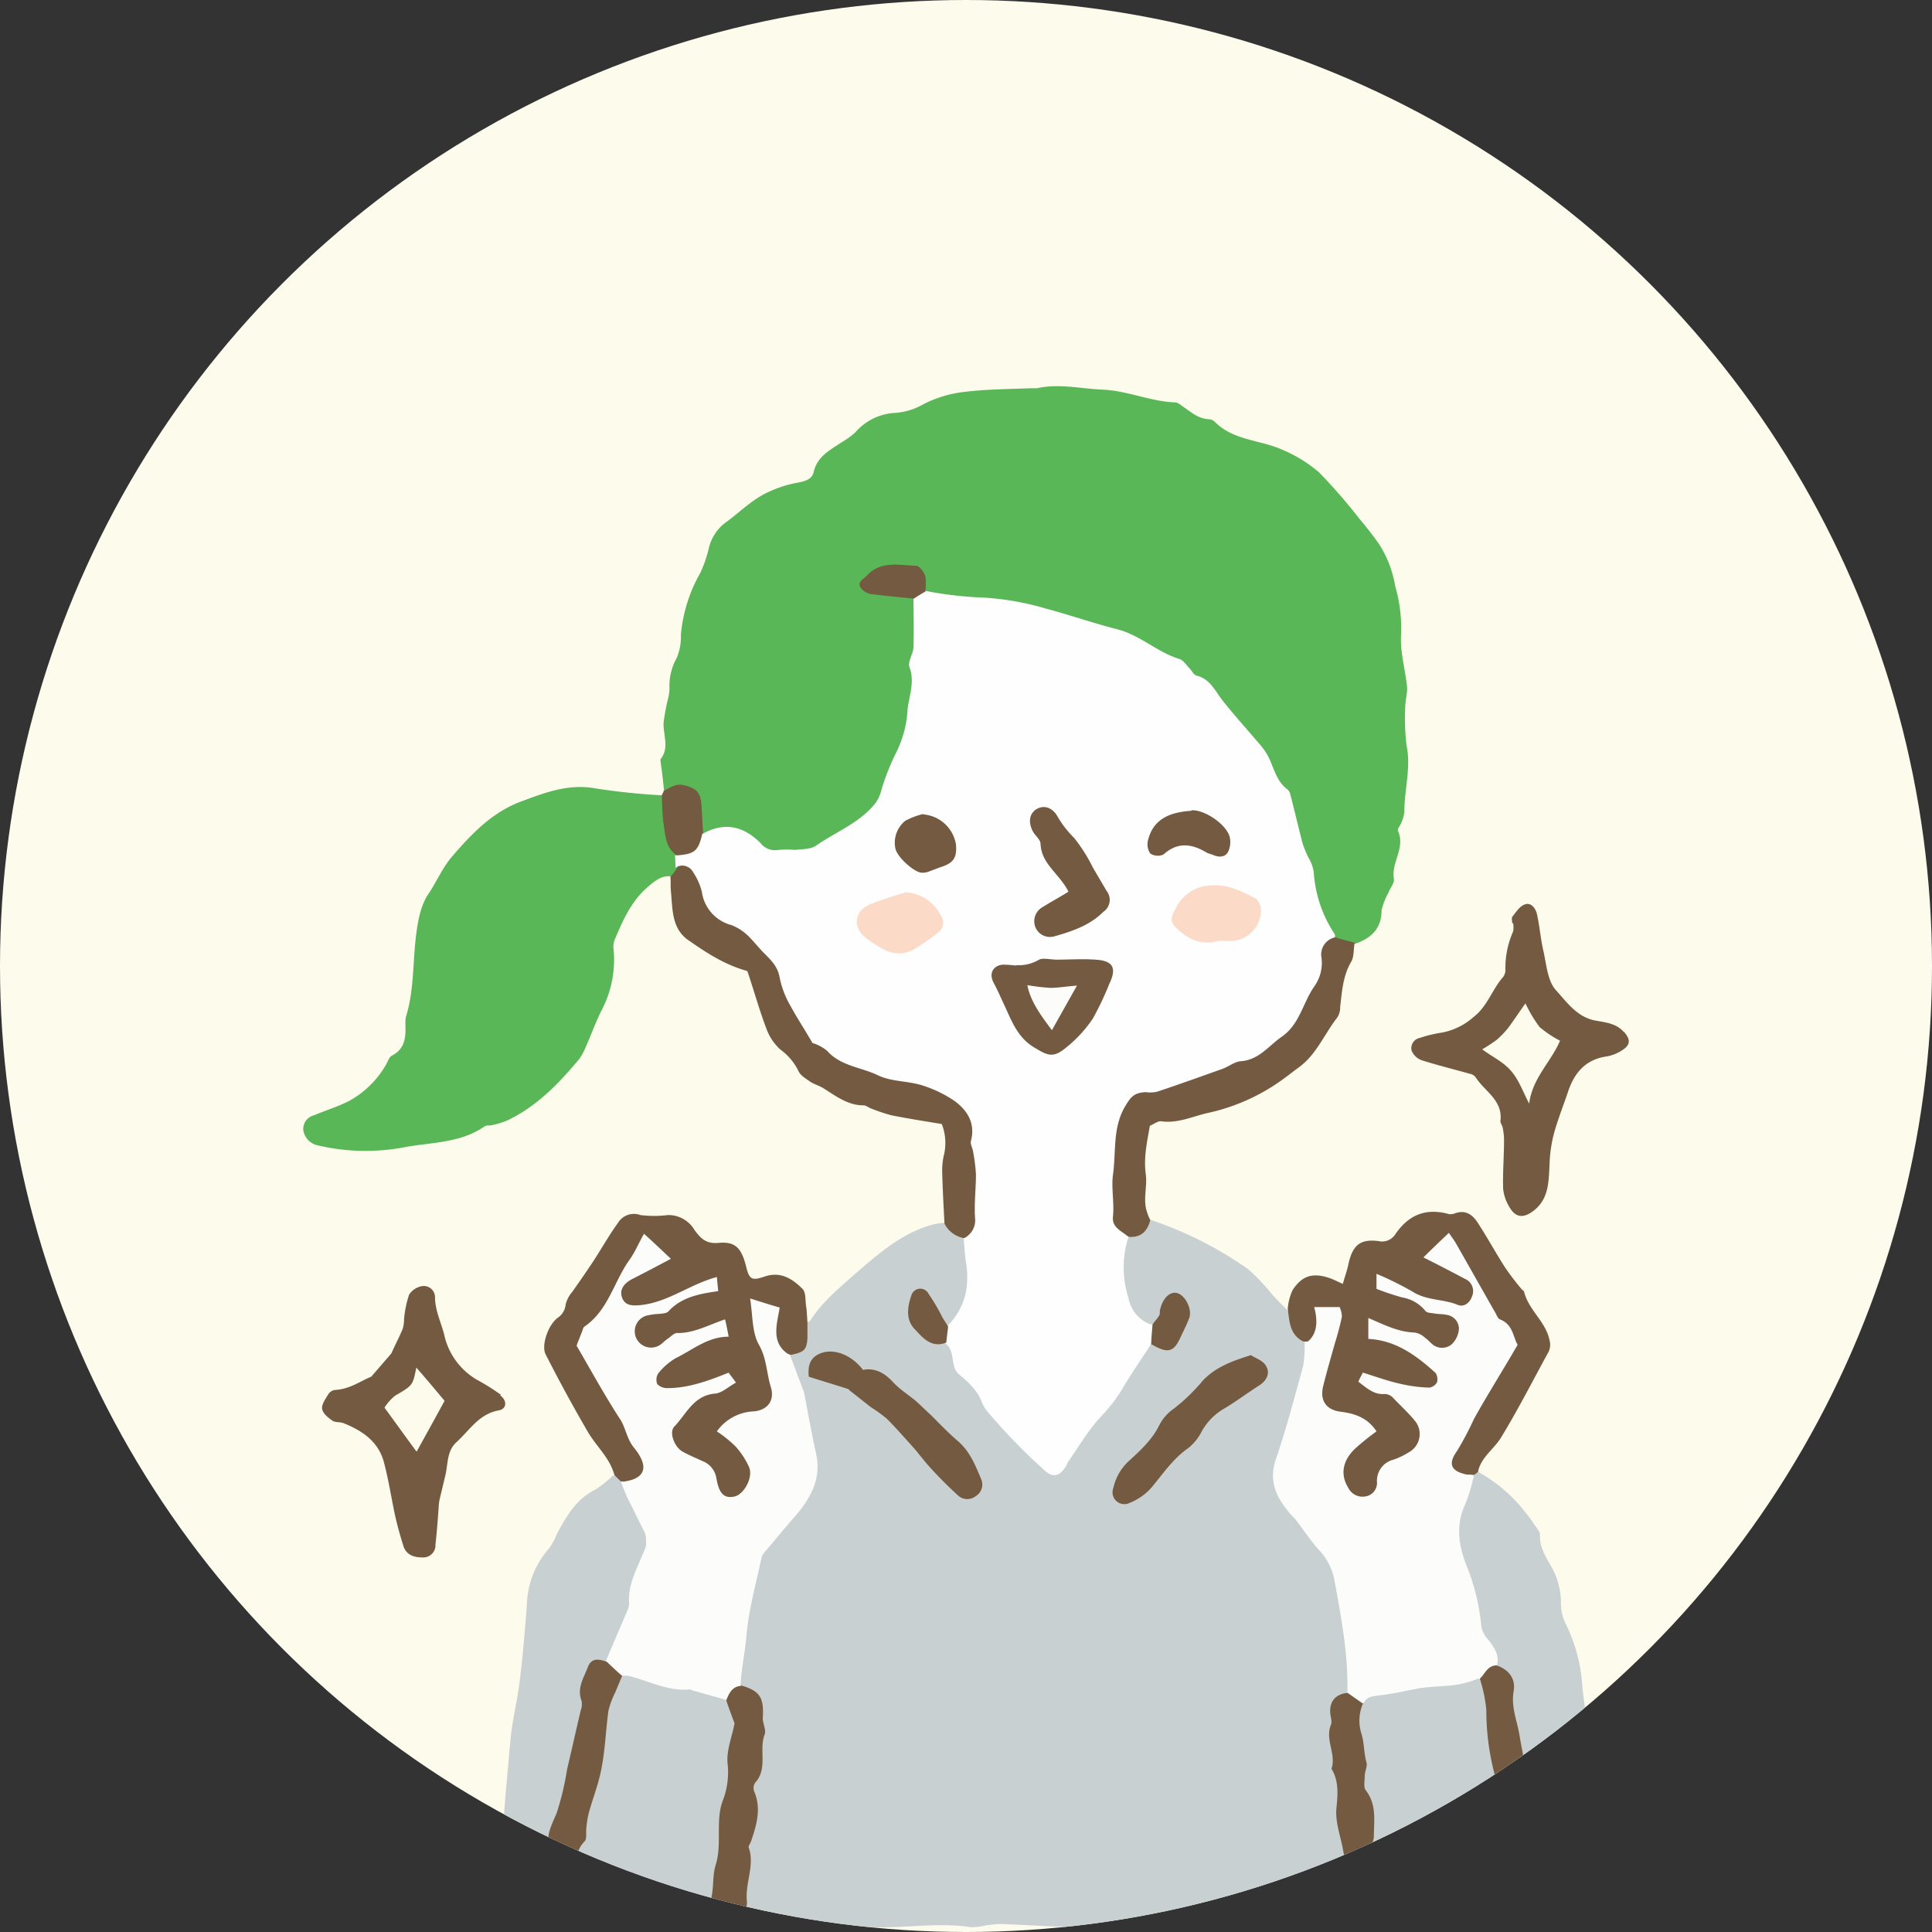 <svg xmlns="http://www.w3.org/2000/svg" xmlns:xlink="http://www.w3.org/1999/xlink" width="320" height="320" viewBox="0 0 320 320"><rect x="0" y="0" width="320" height="320" fill="#333333" stroke="none"/><defs><clipPath id="a"><circle cx="160" cy="160" r="160" transform="translate(255 4110)" fill="#fcfbec"/></clipPath></defs><g transform="translate(-255 -4133)"><circle cx="160" cy="160" r="160" transform="translate(255 4133)" fill="#fcfbec"/><g transform="translate(0 23)" clip-path="url(#a)"><g transform="translate(305.266 4173.921)"><path d="M191.5,289.159a1.126,1.126,0,0,1-.528.226h-7.39c-1.357,0-2.79.151-4.148.151-3.7,0-7.39-.151-11.086-.226-1.282,0-2.639-.226-3.921-.151-1.584.075-3.092.754-4.6-.377a1.678,1.678,0,0,0-1.282.226c-1.357.83-2.866.6-4.374.528a52.126,52.126,0,0,0-6.862.151c-.83,0-1.659.151-2.489.075-3.771-.151-7.541-.377-11.312-.528-.83,0-1.659.151-2.489.226a9.366,9.366,0,0,1-2.489.3c-5.58-.83-11.086.226-16.666,0s-11.236,0-16.817,0c-1.659,0-3.318.83-4.9-.3.754-4.3.377-8.9,1.357-13.046,1.207-5.505.6-11.161,1.961-16.591.528-2.036-.075-4.072,0-6.184.075-1.961-1.734-2.715-3.016-3.771a3.078,3.078,0,0,1-.452-2.413c.679-3.318.528-6.712,1.131-10.03.98-5.882,2.79-11.387,7.315-15.686,4.148-3.921,4.223-8.446,3.167-13.951-.83-4.3-2.79-8.3-3.318-12.669,2.413-1.131,1.81-3.846,3.092-5.58.151,0,.452-.075.528-.226,2.112-3.318,5.279-5.807,8.145-8.371,3.7-3.167,7.541-6.41,12.443-7.617a12.524,12.524,0,0,1,1.659-.226c1.433.754,2.941,1.357,4,2.715.754,3.469,1.056,7.013-.151,10.482a7.627,7.627,0,0,1-2.564,3.921c-1.131.377-1.734-.3-2.187-1.207a9.266,9.266,0,0,0-.83-1.734c-.754-.98-1.207-2.79-2.79-1.961-1.357.679-1.056,2.338-.6,3.544a5.394,5.394,0,0,0,5.354,3.7,2.179,2.179,0,0,1,1.584,1.433c2.262,5.58,6.335,9.954,10.105,14.554,1.357,1.659,3.243,2.79,4.751,4.374,1.357,1.433,2.413.98,3.394-.528,3.921-6.184,9.426-11.387,12.594-18.174a1.867,1.867,0,0,1,1.207-1.056c3.544.6,5.656-1.131,5.958-4.826.075-1.056-.151-2.187-1.282-2.564-1.357-.452-1.81.6-2.112,1.584-.528,1.508-.98,2.866-3.016,2.489a4.588,4.588,0,0,1-3.016-3.092c-1.357-3.7-1.885-7.39-.3-11.161a25.774,25.774,0,0,0,3.921-3.016,62.413,62.413,0,0,1,16.289,8.22,35.614,35.614,0,0,1,4,4.223c.83.9,1.659,1.734,2.489,2.564,1.282,1.734,1.584,4,3.016,5.656.754,3.092-.452,5.958-1.357,8.823-1.056,3.469-2.036,7.013-3.092,10.482a6.647,6.647,0,0,0,.9,6.184c1.961,2.489,3.469,5.354,5.731,7.617a11.42,11.42,0,0,1,3.092,5.279,111.236,111.236,0,0,1,2.262,15.837,5.6,5.6,0,0,1-.452,3.318c-3.62,1.659-2.639,5.128-2.564,7.843.075,2.413,0,5.053,1.357,7.315.83,1.357-.528,2.866-.3,4.374.452,3.469,1.282,6.938,1.584,10.407a76.247,76.247,0,0,1,.3,8.3Z" transform="translate(-17.983 -34.486)" fill="#c8d0d2"/><path d="M74.5,67.049c-.151-1.508-.3-2.941-.528-4.449,0-.3-.151-.679,0-.83,1.433-1.885.377-3.921.452-5.958a32.986,32.986,0,0,1,.679-3.771,8.187,8.187,0,0,0,.3-1.885,9.54,9.54,0,0,1,1.207-5.128,8.842,8.842,0,0,0,.679-3.771,25.118,25.118,0,0,1,3.243-10.331,21.861,21.861,0,0,0,1.357-3.921A7.4,7.4,0,0,1,84.9,22.481c2.036-1.508,3.771-3.243,6.108-4.525A19.854,19.854,0,0,1,96.744,16c1.056-.226,2.262-.452,2.564-1.81.6-2.564,2.79-3.62,4.676-4.9a12.484,12.484,0,0,0,2.262-1.659,9.274,9.274,0,0,1,6.636-3.167A10.868,10.868,0,0,0,117.332,3.1,19.572,19.572,0,0,1,124.27.988c3.62-.452,7.24-.452,10.859-.6h1.131c3.62-.83,7.24.075,10.859.226,4.072.151,7.918,1.961,11.99,2.112.528,0,.98.452,1.433.754,1.282.9,2.489,1.961,4.223,2.036a1.5,1.5,0,0,1,.98.452c3.092,3.092,7.466,2.941,11.161,4.6a23.01,23.01,0,0,1,6.108,3.771,90.4,90.4,0,0,1,6.561,7.541c1.207,1.433,2.338,2.866,3.394,4.374a18.432,18.432,0,0,1,2.639,6.938,24.893,24.893,0,0,1,.98,7.843c-.226,2.866.679,5.882.98,8.823.075,1.056-.3,2.187-.3,3.318a36.462,36.462,0,0,0,.226,6.41c.754,3.7-.377,7.24-.377,10.935a5.9,5.9,0,0,1-.528,1.885c-.151.452-.679.98-.528,1.282,1.282,2.79-1.131,5.2-.679,7.918.151.679-.6,1.508-.9,2.338a11.32,11.32,0,0,0-1.131,2.866c0,3.167-1.81,4.751-4.6,5.656a3.826,3.826,0,0,1-3.243-.679,12.474,12.474,0,0,1-3.016-5.958c-.679-3.921-2.262-7.466-3.167-11.312a34.692,34.692,0,0,0-8.3-15.987c-3.092-3.318-5.279-7.315-9.049-10.181a51.9,51.9,0,0,0-14.705-7.767,95.78,95.78,0,0,0-25.188-5.053,9.291,9.291,0,0,1-4.3-1.056c-.754-1.433-.226-3.771-2.79-3.921-2.715-.151-5.43-.377-7.164,2.639,1.357,1.508,3.092,1.357,4.751,1.508,1.282.075,2.639-.226,3.7.754a12.491,12.491,0,0,1,.377,6.636c-.6,4.148-.377,8.371-1.207,12.518-.528,2.866-.9,5.731-2.79,8.144a1.126,1.126,0,0,0-.226.528c-.9,6.485-5.731,9.653-10.708,12.82-3.7,2.262-9.276,2.413-12.594-.377-2.564-2.187-5.43-1.584-8.22-1.282-1.282-1.056-.679-2.564-.9-3.846-.679-3.469-1.131-3.921-4.826-3.394a3.093,3.093,0,0,1-.83-.075Z" transform="translate(-14.781 0)" fill="#5ab757"/><path d="M60.848,97.813c-1.508-.151-2.564.679-3.7,1.659-2.79,2.338-4.148,5.43-5.505,8.6a3.248,3.248,0,0,0-.3,1.659,17.939,17.939,0,0,1-1.961,10.256c-.98,1.961-1.734,4.072-2.639,6.108a9.838,9.838,0,0,1-1.056,1.961c-3.394,4.072-7.013,7.843-11.915,10.181a12.832,12.832,0,0,1-2.413.754c-.452.151-.98,0-1.357.226-3.846,2.715-8.522,2.639-12.9,3.394A34.58,34.58,0,0,1,2.4,142.381a3.059,3.059,0,0,1-2.413-2.413A2.308,2.308,0,0,1,1.725,137.4c1.961-.83,4-1.433,5.882-2.413a15.718,15.718,0,0,0,5.958-5.807c.377-.528.528-1.357,1.056-1.659,2.262-1.131,2.338-3.167,2.262-5.279a5.708,5.708,0,0,1,.075-1.131c1.357-4.3,1.131-8.823,1.659-13.272.3-2.489.754-5.2,2.112-7.164,1.357-2.036,2.338-4.374,3.921-6.184,3.243-3.771,6.712-7.39,11.538-9.125,3.846-1.433,7.767-2.941,12.217-2.112A107.475,107.475,0,0,0,59.34,84.39c1.056,1.131.98,2.564.98,3.921A9.033,9.033,0,0,0,61.9,93.816a7.956,7.956,0,0,1,.3,2.338,1.758,1.758,0,0,1-1.433,1.659Z" transform="translate(0 -16.586)" fill="#5ab757"/><path d="M76.359,300.727c-1.584-.075-3.167-.226-4.751-.226-1.508,0-2.941.3-4.449.3-6.712-.151-13.423-.3-20.21-.453-1.659,0-3.394,0-5.053-.151-1.885-.151-2.187-.679-2.036-2.715.83-9.426,1.508-18.853,2.413-28.279.3-3.243,1.131-6.41,1.508-9.577.528-4.3.9-8.672,1.207-12.971a14.5,14.5,0,0,1,3.544-8.9,9.476,9.476,0,0,0,1.357-2.413c1.584-3.016,3.243-5.882,6.41-7.466a17.414,17.414,0,0,0,2.941-2.338,2.409,2.409,0,0,1,1.885,1.207c.528.83.83,1.885,1.357,2.715,2.79,4.374,2.866,8.6.83,13.423-1.508,3.62-2.036,7.692-3.771,11.312-.452.9-.679,1.961-1.659,2.489-2.639.83-3.469,2.262-3.62,5.2-.3,7.164-2.413,13.951-4.374,20.738-1.056,3.544-2.112,7.164-2.941,10.784-.3,1.207-.452,2.941,1.207,3.243,1.734.377,2.79-.9,3.167-2.489.754-2.941,1.433-5.958,2.036-8.974,1.508-7.24,4.374-14.177,4.374-21.643,0-2.036,1.885-3.394,2.866-5.053a1.765,1.765,0,0,1,1.357-.226c5.128,1.734,10.708,1.81,15.61,4.148C80.2,264.906,79.3,268,79.3,271.09c0,5.2-2.338,10.03-1.961,15.384a27.252,27.252,0,0,1-.9,6.863c-.528,2.489-.151,4.977-.377,7.466Z" transform="translate(-7.97 -45.073)" fill="#c8d0d2"/><path d="M238.07,224.787a25.281,25.281,0,0,1,7.767,6.636,20.3,20.3,0,0,1,1.508,2.036c.377.6,1.056,1.282.98,1.885-.075,2.112,1.131,3.771,2.036,5.43a12.343,12.343,0,0,1,1.433,5.354,7.866,7.866,0,0,0,.754,3.771,26.75,26.75,0,0,1,2.79,10.482,76.48,76.48,0,0,0,1.734,10.105,5.152,5.152,0,0,1-.9,4.9c1.357,3.016,2.262,5.958,1.81,9.276a11.281,11.281,0,0,0,.528,4.449c.3,1.357.83,2.639.226,4.072-.151.452.377,1.207.679,1.734.679.98,1.131,1.961.377,3.092a2.583,2.583,0,0,1-2.941,1.131c-4.072-.9-8.069-.3-11.99.452a6.13,6.13,0,0,1-1.659.075c-5.279-.452-10.558.226-15.837.3-1.659,0-3.318-.226-5.053-.377a73.568,73.568,0,0,1-2.262-15.233,18.319,18.319,0,0,0-1.056-6.335c-.98-2.866-.3-6.108-.9-9.125-.452-2.112-.83-4.223.528-6.259a2.181,2.181,0,0,1,1.508-1.207c5.958-.9,11.915-1.961,17.948-2.639,2.338,3.318,1.81,7.315,2.564,11.086,1.207,6.033,2.413,12.066,4.223,18.023a16.6,16.6,0,0,1,.528,2.79,14.159,14.159,0,0,0,1.282,4.3,2.445,2.445,0,0,0,2.489,1.508c1.357-.226,1.131-1.508,1.282-2.489a4.147,4.147,0,0,0-.151-1.659c-1.659-3.7-1.885-7.767-3.092-11.613a83.135,83.135,0,0,1-3.921-19.155c-.151-2.036-1.282-3.243-2.413-4.6-3.544-5.354-3.62-11.915-5.958-17.722-1.885-4.9.151-9.351,1.961-13.8a1.465,1.465,0,0,1,1.207-.6Z" transform="translate(-43.517 -44.922)" fill="#c8d0d2"/><path d="M62.6,215.781l-1.131-1.131c-.754-2.866-3.016-4.751-4.449-7.24-2.413-4.148-4.751-8.446-6.938-12.745-.754-1.433.377-4.826,1.961-6.033a3,3,0,0,0,1.357-2.262,5.261,5.261,0,0,1,1.131-2.112c1.056-1.508,2.112-3.016,3.167-4.6,1.508-2.262,2.79-4.6,4.374-6.787a3.078,3.078,0,0,1,3.7-1.282,18.167,18.167,0,0,0,4.525,0,5,5,0,0,1,4.449,2.489c1.056,1.433,1.961,2.338,4.072,2.112,2.715-.226,3.7.9,4.449,3.846.528,2.187.9,2.489,3.092,1.734,2.639-.9,4.6.377,6.259,2.036.6.6.452,1.885.6,2.866.151.9.151,1.81.226,2.639v2.715c-.151,1.885-.528,2.262-2.715,2.715-2.413-.528-3.092-1.659-3.016-5.279,0-1.508-.151-2.639-2.187-2.564,0,2.413-.226,4.826,1.207,6.938,1.357,2.187,1.357,4.676,1.508,7.089a3.376,3.376,0,0,1-3.092,3.7c-1.81.3-3.7.528-4.826,2.262.3,1.357,1.508,1.734,2.262,2.489,2.489,2.564,2.941,5.43,1.131,7.843a3.316,3.316,0,0,1-3.469,1.357,2.423,2.423,0,0,1-2.187-2.262c-.3-2.262-1.885-3.243-3.7-4.223-4.525-2.338-4.751-5.128-1.207-8.823,1.885-1.961,4.3-2.866,6.561-4.072a10.057,10.057,0,0,0-4.223.83,12.56,12.56,0,0,1-4.977.6c-2.564-.226-3.243-1.734-1.734-3.846a13.433,13.433,0,0,1,5.43-3.921,33.729,33.729,0,0,0,4.6-2.489c-2.715.6-5.505.98-7.994,2.262-.528.226-.98.6-1.508.83-2.036.754-3.846.151-4.525-1.508a3.172,3.172,0,0,1,1.885-4.374c3.771-.98,6.787-3.469,10.558-4.525a6.918,6.918,0,0,0-2.715.98c-2.564,1.659-5.58,2.187-8.446,2.941-1.433.377-2.941.226-3.544-1.433-.679-1.584,0-2.941,1.357-3.921,1.734-1.131,3.544-2.036,5.505-3.167a6.01,6.01,0,0,0-2.79-2.262c-2.187,3.469-4.148,7.089-6.259,10.558a13.656,13.656,0,0,1-2.489,3.318c-1.584,1.433-1.885,2.941-.528,4.9,3.394,4.9,5.882,10.407,8.823,15.61.679,1.282,1.207,2.715.151,4-.9,1.056-2.112,1.961-3.7,1.056Z" transform="translate(-9.972 -34.257)" fill="#735a40"/><path d="M235.292,214.026a5.755,5.755,0,0,1-.83.6,2.448,2.448,0,0,1-3.469-.679,3.068,3.068,0,0,1,0-3.469c3.016-5.128,5.053-10.859,8.823-15.61a2.929,2.929,0,0,0-.075-4.072c-3.394-3.846-5.354-8.522-8.069-12.82-.377-.6-.679-1.357-1.508-1.584-1.056,0-1.433,1.131-2.489,1.659a35.082,35.082,0,0,0,5.128,3.167c1.584.83,2.639,2.036,1.81,3.846-.754,1.734-2.338,2.112-4,1.584-2.941-.83-6.033-1.357-8.6-3.243a2.542,2.542,0,0,0-2.639-.6c3.544.83,6.485,3.243,10.03,4a3.76,3.76,0,0,1,3.243,3.092,2.943,2.943,0,0,1-1.357,3.167,3.988,3.988,0,0,1-4.525-.3c-2.639-1.885-6.033-1.584-8.974-3.243.075,1.734,1.357,1.659,2.262,2.036a23.282,23.282,0,0,1,7.692,4.525c.83.754,1.734,1.584,1.282,2.866-.528,1.433-1.81,1.433-3.016,1.508a13.858,13.858,0,0,1-5.505-.9c-.98-.3-1.885-.9-3.016-.679.377.98,1.282,1.056,2.036,1.282,2.866.679,4.6,2.866,6.108,5.128,1.433,2.187.452,4.977-2.262,6.335-2.036,1.056-3.62,2.187-4.374,4.676-.679,2.564-3.921,2.79-5.58.528-1.659-2.112-1.207-4.977.98-7.39,2.941-3.167,2.715-3.846-1.584-4.977-3.846-.98-4.525-2.413-3.771-6.335.6-2.941,1.81-5.731,2.262-8.672.226-1.734.226-1.734-1.885-2.187-.226,2.187.83,5.2-3.016,5.2-2.338-1.131-2.338-3.318-2.639-5.43a8.942,8.942,0,0,1,.83-3.167c1.584-2.338,3.243-2.866,6.033-1.961.679.226,1.357.6,2.262.98.3-1.131.679-2.112.9-3.167.679-3.167,1.885-4.3,4.977-3.921a2.606,2.606,0,0,0,2.866-1.207c2.262-3.243,5.128-4.3,8.9-3.243a2.565,2.565,0,0,0,.754-.075c2.036-.83,3.243.3,4.148,1.81,1.508,2.338,2.866,4.826,4.374,7.164a43.857,43.857,0,0,0,2.715,3.544c.075.151.377.226.377.377.754,3.092,3.62,4.977,4.223,8.069a2.694,2.694,0,0,1-.151,1.885c-2.639,4.826-5.128,9.728-7.994,14.4-1.131,1.734-3.016,3.016-3.62,5.128Z" transform="translate(-40.738 -34.161)" fill="#735a40"/><path d="M76.041,100.932A10.033,10.033,0,0,0,77.1,99.5c.9-1.357,1.885-.9,2.866-.151a6.6,6.6,0,0,1,2.338,4.072c.528,2.413,2.112,3.7,4.223,4.9,3.921,2.187,7.315,5.128,8.748,9.653,2.715,7.994,7.767,13.348,16.289,15.233,3.394.754,6.862,1.207,9.954,2.866a9.249,9.249,0,0,1,5.43,7.918c.377,4.6,1.056,9.125.377,13.65-.226,1.584-.3,3.318-2.564,3.243a4.508,4.508,0,0,1-3.394-2.413c-.151-2.79-.3-5.58-.377-8.371a11.626,11.626,0,0,1,.226-2.79,8.6,8.6,0,0,0-.3-5.354c-2.79-.452-5.58-.9-8.3-1.433a29.835,29.835,0,0,1-3.394-1.131c-.452-.151-.83-.528-1.282-.528-2.564,0-4.525-1.508-6.561-2.79-.679-.452-1.584-.679-2.262-1.131-.754-.528-1.659-1.056-1.961-1.81a9.734,9.734,0,0,0-3.016-3.544,8.673,8.673,0,0,1-2.262-3.394c-1.207-3.167-2.112-6.485-3.167-9.577-3.846-1.056-6.862-3.092-9.8-5.128-2.79-1.961-2.564-5.2-2.866-8.144-.075-.83,0-1.659-.075-2.413Z" transform="translate(-15.193 -19.706)" fill="#735a40"/><path d="M204.412,114.192c.98.3,2.036.528,3.016.83-.226,1.056-.075,2.338-.6,3.167-1.357,2.338-1.508,4.9-1.81,7.466a3.006,3.006,0,0,1-.528,1.81c-2.112,2.715-3.394,6.033-6.259,8.145-.83.6-1.584,1.207-2.413,1.81A33.031,33.031,0,0,1,183,143.226c-2.564.6-4.9,1.734-7.617,1.357-.528-.075-1.207.452-1.885.754-.452,2.639-1.056,5.2-.679,7.994.3,2.036-.528,4.223.226,6.335a6.524,6.524,0,0,0,.528,1.282c-.452,1.734-1.433,2.866-3.394,2.79-2.715-.679-3.7-1.885-3.544-4.449.226-3.846.226-7.617.377-11.463.151-2.639,1.357-4.826,2.489-7.013a3.559,3.559,0,0,1,2.489-1.659c6.108-1.056,11.764-3.469,17.646-5.505a13.5,13.5,0,0,0,7.39-6.259c1.885-3.318,4.525-6.485,4.525-10.708,0-1.508.679-3.016,2.79-2.564Z" transform="translate(-33.312 -22.785)" fill="#735a40"/><path d="M85.249,309.387c-1.131-1.734-1.056-3.7-.754-5.656.3-1.659.151-3.394.6-4.9,1.131-3.469,0-7.24,1.131-10.558a13.17,13.17,0,0,0,.9-6.184c-.3-2.262.754-4.676,1.131-6.862-.528-1.357-.98-2.639-1.433-3.921,0-1.659.528-2.79,2.489-2.338,3.167.9,3.846,2.036,3.62,5.43,0,.9.6,1.961.3,2.715-.98,2.564.6,5.656-1.584,7.994a1.663,1.663,0,0,0-.075,1.584c1.131,2.79.3,5.505-.6,8.144-.151.377-.452.754-.377.98,1.056,2.941-.6,5.807-.3,8.823.151,1.282-.83,2.79-1.282,4.148-1.207.528-2.413,1.433-3.846.6Z" transform="translate(-16.859 -53.732)" fill="#735a40"/><path d="M217.922,272.307a7.215,7.215,0,0,0-.226,5.053c.452,1.433.377,3.167.83,4.751.151.6-.3,1.433-.3,2.187,0,.83-.226,1.81.151,2.338,1.885,2.413,1.357,5.128,1.357,7.767,0,.452-.377,1.056-.151,1.357,1.584,2.866.6,6.259,1.734,9.276.452,1.056,0,2.413,0,3.62-2.036,1.961-2.112,1.961-5.279.075a10.972,10.972,0,0,1-.754-5.43,12.016,12.016,0,0,0-.452-3.243c0-.075-.075-.151,0-.3.377-3.544-1.659-6.938-1.282-10.256.226-2.338.377-4.374-.83-6.41.83-2.413-1.131-4.826-.075-7.315.226-.6-.151-1.433-.151-2.187,0-1.81.98-2.866,3.016-3.092a2.233,2.233,0,0,1,2.564,1.81Z" transform="translate(-42.448 -54.057)" fill="#735a40"/><path d="M76.664,94.246c-1.885-1.282-1.885-3.318-2.187-5.2-.226-1.584-.226-3.167-.3-4.751a7.007,7.007,0,0,1,.377-.754c1.056-.528,1.961-1.282,3.394-.9,1.961.528,2.639,1.131,2.79,3.167.151,1.659.151,3.243.3,4.9.3,3.243-1.508,4.751-4.223,3.544Z" transform="translate(-14.835 -16.488)" fill="#735a40"/><path d="M77.21,86.209c2.941-.226,3.544-.679,4.223-3.544,3.62-2.036,6.787-1.357,9.653,1.508A3,3,0,0,0,94.027,85.3a17.235,17.235,0,0,1,2.79,0c1.207-.151,2.639-.075,3.544-.754,3.243-2.262,7.089-3.7,9.653-6.862A5.893,5.893,0,0,0,111.07,75.5a38.1,38.1,0,0,1,2.489-6.335,18.067,18.067,0,0,0,1.885-7.24c.3-2.262,1.207-4.525.3-6.938-.3-.83.6-2.112.679-3.243.075-2.715,0-5.43,0-8.144.377-.83.9-1.508,1.961-1.207a62.385,62.385,0,0,0,8.3,1.056,46.184,46.184,0,0,1,11.689,1.885c3.921,1.056,7.843,2.413,11.689,3.394,3.921.98,6.712,3.846,10.482,4.977.6.226,1.056.98,1.584,1.508.377.377.679,1.056,1.131,1.207,2.262.528,3.092,2.489,4.3,4.072,2.036,2.564,4.223,4.977,6.335,7.466a10.038,10.038,0,0,1,1.734,2.866c.679,1.659,1.207,3.318,2.715,4.449a1.577,1.577,0,0,1,.528.98c.679,2.639,1.282,5.2,1.961,7.843a15.273,15.273,0,0,0,1.056,2.564,6.684,6.684,0,0,1,.83,2.338,20.839,20.839,0,0,0,3.469,10.256c.075.151,0,.377.075.528a2.9,2.9,0,0,0-2.262,3.394,6.673,6.673,0,0,1-1.207,4.751c-1.885,2.715-2.413,6.259-5.354,8.3-2.187,1.508-3.771,3.846-6.787,4.072-1.056.075-2.036.9-3.092,1.282-3.62,1.282-7.164,2.564-10.784,3.771a5.292,5.292,0,0,1-1.885.075c-2.036.075-2.564.9-3.544,2.564-1.961,3.544-1.357,7.39-1.885,11.086-.3,2.187.226,4.6,0,6.938-.226,1.885,1.508,2.413,2.564,3.394a16.516,16.516,0,0,0,0,10.105,5.762,5.762,0,0,0,3.846,4.449,4.439,4.439,0,0,1-.226,3.394c-1.508,2.338-3.092,4.6-4.525,7.013a25.385,25.385,0,0,1-3.469,4.6c-2.187,2.262-3.771,5.053-5.58,7.617-.151.226-.226.528-.377.754-1.056,1.734-2.187,2.036-3.62.679a97.232,97.232,0,0,1-9.5-9.8,7.016,7.016,0,0,1-.83-1.433c-.754-2.036-2.262-3.318-3.846-4.676-1.433-1.207-.452-3.846-2.262-5.128-.6-.98-.226-1.81.3-2.715,3.016-3.016,3.846-6.636,3.167-10.708-.226-1.282-.226-2.564-.377-3.921a3.285,3.285,0,0,0,1.885-3.394c-.151-2.413.151-4.826.151-7.24a29.665,29.665,0,0,0-.452-3.62c-.075-.679-.528-1.357-.377-1.885.754-2.866-.528-4.977-2.639-6.561a20.14,20.14,0,0,0-5.43-2.639c-2.413-.754-5.128-.6-7.315-1.659-2.79-1.357-6.184-1.508-8.446-4.072a6.878,6.878,0,0,0-2.413-1.282c-1.357-2.338-2.564-4.148-3.62-6.108a15.427,15.427,0,0,1-1.81-4.676c-.3-1.885-1.433-2.941-2.639-4.148-.83-.83-1.584-1.81-2.413-2.639a8.389,8.389,0,0,0-2.941-1.961,6.623,6.623,0,0,1-4.9-5.505A10.4,10.4,0,0,0,79.925,89a2.036,2.036,0,0,0-2.941-.754,18.376,18.376,0,0,0-.075-2.036Z" transform="translate(-15.382 -8.451)" fill="#fefefe"/><path d="M215.6,253.282c-.83-.6-1.734-1.207-2.564-1.81.151-6.41-1.056-12.594-2.187-18.853a10.033,10.033,0,0,0-2.564-4.826c-1.357-1.508-2.489-3.243-3.7-4.826-.377-.528-.9-.9-1.282-1.433-2.112-2.564-3.318-5.2-2.112-8.748,1.734-5.053,3.092-10.256,4.525-15.459a19.063,19.063,0,0,0,.226-3.62q2.79-1.734,1.584-6.108h4.223a4.383,4.383,0,0,1,.377,1.584q-.452,2.149-1.131,4.3c-.679,2.413-1.357,4.751-1.961,7.164s.452,4,2.941,4.3c2.413.3,4.449,1.056,5.882,3.243a43.111,43.111,0,0,0-3.469,2.79c-2.187,2.036-2.564,4.374-1.207,6.561a2.631,2.631,0,0,0,2.79,1.433,2.252,2.252,0,0,0,1.961-2.413,3.6,3.6,0,0,1,2.79-3.7,12.685,12.685,0,0,0,2.489-1.207,3.439,3.439,0,0,0,1.131-5.053c-1.131-1.433-2.564-2.715-3.846-4.072a1.968,1.968,0,0,0-1.282-.528c-1.81.151-2.941-.98-4.374-2.036.226-.528.528-1.056.754-1.508,2.187.679,4.223,1.433,6.335,1.885a24.047,24.047,0,0,0,4.676.6,1.733,1.733,0,0,0,1.282-.9,2.032,2.032,0,0,0-.226-1.508c-3.167-2.866-6.561-5.43-11.161-5.656v-3.469c2.639,1.131,4.977,2.338,7.692,2.413a3.156,3.156,0,0,1,1.659.83c.452.3.83.754,1.282,1.131a2.5,2.5,0,0,0,3.167,0,3.92,3.92,0,0,0,1.207-2.639,2.348,2.348,0,0,0-2.112-2.262c-.6-.151-1.282-.075-1.961-.226-.528-.075-1.282-.075-1.508-.452a6.242,6.242,0,0,0-3.771-2.187,40.972,40.972,0,0,1-4.3-1.433v-2.489a54.873,54.873,0,0,1,5.958,2.941c2.338,1.508,5.053,1.207,7.466,2.187,1.056.452,2.036-.3,2.413-1.433a2.193,2.193,0,0,0-1.207-2.866c-2.262-1.207-4.6-2.413-6.862-3.544,1.282-1.282,2.715-2.639,4.223-4.072.377.6.83,1.131,1.207,1.81,2.112,3.7,4.223,7.466,6.335,11.161.3.452.528,1.207.9,1.357,2.187.83,2.187,2.941,2.941,4.223-2.489,4.3-4.977,8.22-7.24,12.292a50.554,50.554,0,0,1-2.79,5.279c-1.584,2.187-.98,3.394,1.659,3.921a5.707,5.707,0,0,1,1.131.075,27.258,27.258,0,0,1-1.433,4.826c-1.584,3.394-1.131,6.712.151,10.03a34.949,34.949,0,0,1,2.489,10.03,4.106,4.106,0,0,0,1.207,2.413c.9,1.207,1.81,2.413,1.433,4.072a5.208,5.208,0,0,1-2.715,2.187,20.926,20.926,0,0,1-3.7,1.131c-1.885.3-3.846.3-5.731.528a8.5,8.5,0,0,0-1.357.226c-2.036.377-4,.83-6.033,1.056-1.056.151-2.036.151-2.564,1.282Z" transform="translate(-40.129 -35.032)" fill="#fcfcfb"/><path d="M83.849,250.378c-1.508.075-2.036,1.207-2.489,2.338-1.81-.528-3.544-.98-5.354-1.508-.3,0-.528-.3-.83-.226-3.544.3-6.712-1.433-10.03-2.262a5.668,5.668,0,0,0-1.131,0,3.446,3.446,0,0,1-2.639-2.413c1.207-2.866,2.489-5.807,3.7-8.672a2.749,2.749,0,0,0,.151-1.131c-.151-3.092,1.433-5.731,2.489-8.446a3.6,3.6,0,0,0,.075-3.167c-.98-1.885-1.885-3.846-2.866-5.731-.377-.83-.679-1.734-1.056-2.564,3.469-.3,5.2-1.961,2.187-5.656-1.282-1.584-1.357-3.394-2.413-4.9-2.489-3.846-4.676-7.843-7.089-11.99.151-.528.528-1.357.83-2.187.151-.3.226-.83.452-.98,4-2.715,4.9-7.541,7.541-11.161.9-1.282,1.508-2.79,2.338-4.223,1.584,1.433,3.016,2.79,4.449,4.148-1.961,1.056-4.148,2.187-6.335,3.318-1.659.83-2.262,2.036-1.659,3.318.528,1.131,1.659,1.207,3.394.98,4.374-.6,7.767-3.394,12.217-4.6.075.83.151,1.584.226,2.338-3.167.452-6.033.98-8.22,3.318-.3.377-.98.377-1.508.452a10.2,10.2,0,0,0-2.187.3,2.7,2.7,0,1,0,2.036,4.977c.6-.3.98-.83,1.584-1.207.528-.377,1.056-.98,1.584-.9,2.79,0,5.128-1.357,7.843-2.262.226.9.377,1.734.6,2.866-3.469,0-5.958,2.187-8.748,3.544a10.448,10.448,0,0,0-2.941,2.564,2.019,2.019,0,0,0-.151,1.734,2.255,2.255,0,0,0,1.659.679c3.544,0,6.787-1.207,10.181-2.564.3.452.679.9,1.207,1.659-1.282.679-2.338,1.734-3.469,1.81-3.544.3-4.751,3.394-6.712,5.43-.98.98,0,3.394,1.282,4.148,1.056.6,2.187,1.056,3.318,1.584a3.648,3.648,0,0,1,2.338,2.866c.452,2.564,1.282,3.394,3.016,3.016,1.584-.377,3.092-3.167,2.413-4.826a13.093,13.093,0,0,0-2.262-3.469,20.292,20.292,0,0,0-3.092-2.489,7.9,7.9,0,0,1,6.184-3.318c2.187-.226,3.394-1.734,2.79-3.921-.754-2.338-.679-4.826-2.036-7.164-1.131-2.036-.98-4.826-1.433-7.617,1.885.6,3.318,1.056,4.9,1.508-.452,2.866-1.584,5.958,1.734,7.918l2.036,5.43c0,.151.151.3.226.528.679,3.469,1.282,6.862,2.036,10.331.9,4.072-.83,7.24-3.318,10.181-1.734,1.961-3.394,4-5.053,5.958a2.533,2.533,0,0,0-.679,1.131c-.9,4.3-2.112,8.522-2.489,12.9-.226,2.715-.83,5.43-.98,8.22Z" transform="translate(-11.312 -35.07)" fill="#fcfcfb"/><path d="M111.318,206.16c-2.036-.679-4.374-1.357-6.712-2.112-.226-2.036.377-3.243,1.885-3.846,2.187-.9,5.128.151,7.089,2.715,2.036-.377,3.62.528,5.053,2.112,1.131,1.207,2.639,2.112,3.846,3.167.83.754,1.584,1.508,2.413,2.262,1.433,1.433,2.866,2.941,4.374,4.223,2.036,1.734,2.941,4.072,3.921,6.41a2.231,2.231,0,0,1-.9,2.715,2.269,2.269,0,0,1-2.866,0q-2.489-2.262-4.751-4.751c-.9-.98-1.734-2.112-2.639-3.167-1.508-1.659-2.941-3.318-4.525-4.9a25.037,25.037,0,0,0-2.715-1.961c-1.131-.9-2.262-1.81-3.544-2.79Z" transform="translate(-20.909 -39.944)" fill="#735a40"/><path d="M190.344,200.565c.754.528,2.036.9,2.564,1.81.754,1.207.151,2.489-1.207,3.318-1.885,1.207-3.7,2.564-5.58,3.7a9.922,9.922,0,0,0-3.846,3.846,8.209,8.209,0,0,1-2.262,2.79c-2.489,1.734-4.148,4.223-6.033,6.485a9.6,9.6,0,0,1-3.62,2.564,1.963,1.963,0,0,1-2.715-2.489,8.5,8.5,0,0,1,2.413-4.3c1.961-1.81,4-3.62,5.2-6.108a7.581,7.581,0,0,1,2.413-2.715,30.522,30.522,0,0,0,4.751-4.6c2.036-2.187,4.751-3.243,7.918-4.223Z" transform="translate(-33.496 -40.081)" fill="#735a40"/><path d="M175.494,196.336c0-1.131.151-2.262.226-3.394.377-.528.83-.98,1.131-1.508.151-.3,0-.754.151-1.056.452-1.81,1.584-2.866,2.715-2.639,1.357.3,2.564,2.564,2.112,4.072-.377,1.056-.9,2.036-1.357,3.016-1.207,2.79-2.187,3.016-4.9,1.433Z" transform="translate(-35.087 -37.511)" fill="#735a40"/><path d="M131.8,193.078c-.075.9-.226,1.81-.3,2.715-2.489.98-3.921-.83-5.2-2.187-1.508-1.508-1.282-3.62-.6-5.58a1.536,1.536,0,0,1,2.866-.3,32.176,32.176,0,0,1,2.262,3.846c.3.528.679,1.056.98,1.584Z" transform="translate(-25.028 -37.344)" fill="#735a40"/><path d="M126.1,41.4c-.679.377-1.282.754-1.961,1.207-2.413-.226-4.826-.452-7.164-.754a2.73,2.73,0,0,1-1.734-1.131c-.452-.98.6-1.357,1.131-1.961,2.338-2.489,5.354-1.659,8.144-1.584.528,0,1.282,1.056,1.508,1.734a9.162,9.162,0,0,1,0,2.489Z" transform="translate(-23.021 -7.385)" fill="#735a40"/><path d="M59.752,263.93c.9.83,1.734,1.659,2.639,2.413l-1.131,2.715a14.562,14.562,0,0,0-1.131,3.016c-.452,3.167-.528,6.335-1.131,9.427-.452,2.639-1.508,5.2-2.187,7.767a16.587,16.587,0,0,0-.377,2.79c0,.528.075,1.357-.226,1.659-2.036,2.036-1.282,4.751-1.961,7.089-1.131,4-1.282,4.223-5.505,4.449-1.357-3.394-.6-6.561,1.131-9.577.151-.3.452-.679.377-.98-.452-2.112.528-3.771,1.282-5.581a46.047,46.047,0,0,0,1.734-7.24c.754-3.243,1.508-6.561,2.262-9.8a2.926,2.926,0,0,0,.151-1.584c-.83-2.112.377-3.846,1.056-5.656.6-1.508,1.81-1.282,3.092-.83Z" transform="translate(-9.612 -52.693)" fill="#735a40"/><path d="M243.543,267.031c.83-.754,1.207-2.112,2.715-2.187,2.112.679,3.243,2.262,2.866,4.3-.452,2.639.6,4.9.98,7.315a90.552,90.552,0,0,0,1.961,8.974,34.778,34.778,0,0,0,1.508,4.751c.6,1.433,1.282,2.715.754,4.3a1.541,1.541,0,0,0,.226,1.282,10.318,10.318,0,0,1,1.131,9.577c-3.7.075-4.374-.377-5.2-3.846-.3-1.433-.452-2.941-.679-4.374v-.528c-2.564-3.016-1.508-7.013-2.79-10.331a41.865,41.865,0,0,1-2.413-14.027,23.834,23.834,0,0,0-1.056-5.128Z" transform="translate(-48.688 -52.928)" fill="#735a40"/><path d="M146.49,119.624a6.494,6.494,0,0,0,3.7-.83c.679-.452,1.961-.075,3.016-.075,2.112,0,4.3-.151,6.41,0,2.941.151,3.62,1.357,2.338,4a49.878,49.878,0,0,1-2.715,5.731,21.479,21.479,0,0,1-4.525,4.9c-2.036,1.659-2.941,1.282-5.053,0-2.941-1.659-3.921-4.6-5.2-7.315-.528-1.131-1.056-2.338-1.659-3.469-.83-1.508-.151-2.866,1.508-3.016.754,0,1.508.075,2.262.151Z" transform="translate(-28.48 -23.692)" fill="#735a40"/><path d="M156.754,101.132c-1.508-2.941-4.449-4.525-4.6-7.843,0-.754-.9-1.357-1.282-2.112-.83-1.584-.528-3.016.679-3.7s2.639-.226,3.469,1.357a17.227,17.227,0,0,0,2.715,3.469,26.983,26.983,0,0,1,3.092,4.9l2.262,3.846a2.388,2.388,0,0,1-.528,3.469c-2.262,2.262-5.2,3.243-8.145,4.072a2.609,2.609,0,0,1-3.167-1.659,2.671,2.671,0,0,1,1.207-3.167c1.433-.9,2.866-1.659,4.3-2.564Z" transform="translate(-30.072 -17.417)" fill="#735a40"/><path d="M187.425,112.586c-2.715.754-4.977-.226-6.862-2.112-1.207-1.131-.98-1.81-.151-3.318a6.69,6.69,0,0,1,5.958-3.771c2.79-.226,5.053,1.056,7.315,2.187a2.6,2.6,0,0,1,.83,1.885,5.114,5.114,0,0,1-5.43,5.128Z" transform="translate(-35.932 -20.651)" fill="#fbdac8"/><path d="M122.44,104.807a6.974,6.974,0,0,1,6.033,3.846,2.037,2.037,0,0,1-.6,2.941,36.17,36.17,0,0,1-3.921,2.715,5.188,5.188,0,0,1-5.128-.151,17.711,17.711,0,0,1-2.79-1.81c-2.112-1.659-1.961-4.223.452-5.43a51.511,51.511,0,0,1,6.033-2.036Z" transform="translate(-22.906 -20.941)" fill="#fbdac8"/><path d="M181.981,87.84c2.112-.151,5.656,2.187,6.335,4.3a3.749,3.749,0,0,1-.226,2.564c-.452.9-1.508.98-2.489.528-.377-.151-.754-.226-1.056-.377-2.489-1.508-4.826-1.81-7.164.3A2.28,2.28,0,0,1,175.194,95a2.708,2.708,0,0,1-.377-2.187c.9-3.7,3.846-4.676,7.24-4.9Z" transform="translate(-34.937 -17.548)" fill="#735a40"/><path d="M127.107,88.671a5.947,5.947,0,0,1,5.43,4.9c.226,2.262-.377,3.167-2.564,3.846l-1.81.679a2.87,2.87,0,0,1-1.357.226c-1.282-.151-4.072-2.639-4.3-4.072a4.657,4.657,0,0,1,1.659-4.525,11.921,11.921,0,0,1,3.016-1.131Z" transform="translate(-24.48 -17.7)" fill="#735a40"/><path d="M153.93,131.5c-2.036-2.715-3.544-4.826-4.072-7.466a36.467,36.467,0,0,0,3.771.452c1.282,0,2.564-.226,4.449-.377-1.433,2.564-2.639,4.676-4.148,7.39Z" transform="translate(-29.963 -24.784)" fill="#fcfcfb"/><path d="M264.53,128.44c-1.207-1.433-3.016-1.584-4.6-1.885-3.167-.528-4.9-3.167-6.712-5.128-1.357-1.584-1.508-4.3-2.036-6.561-.452-1.961-.6-4.072-1.056-6.033-.226-.9-.98-1.961-2.036-1.508-.83.3-1.433,1.282-2.036,2.036-.151.226,0,.754,0,1.056h.151a4.093,4.093,0,0,1,0,1.357,14.886,14.886,0,0,0-1.282,6.485,2,2,0,0,1-.377,1.056c-1.81,2.036-2.564,4.826-4.9,6.636a11.019,11.019,0,0,1-5.128,2.564,21.138,21.138,0,0,0-3.771.9,1.723,1.723,0,0,0-1.357,2.112,2.861,2.861,0,0,0,1.659,1.584c2.639.83,5.354,1.508,8.069,2.262a1.5,1.5,0,0,1,.9.6c1.508,2.338,4.525,3.771,4.072,7.24,0,.3.3.679.377,1.056a10.051,10.051,0,0,1,.226,2.112c0,2.639-.226,5.354-.151,7.994a7.154,7.154,0,0,0,.98,2.941c.98,1.81,2.262,2.036,3.921.83,2.715-1.961,2.639-4.977,2.79-7.767a22.612,22.612,0,0,1,.83-5.505c.679-2.338,1.584-4.6,2.338-6.862,1.056-2.941,2.866-4.977,6.108-5.505a6.732,6.732,0,0,0,2.866-1.131c1.357-.9,1.207-1.81.151-3.016Zm-15.686,11.84c-1.056-2.036-1.734-4-3.016-5.43-1.207-1.433-3.016-2.262-4.751-3.544a26.61,26.61,0,0,0,2.413-1.584,15.347,15.347,0,0,0,1.885-1.961c.9-1.207,1.734-2.489,2.866-4.072a22.385,22.385,0,0,0,2.338,3.921,17.73,17.73,0,0,0,3.394,2.262c-1.508,3.544-4.6,6.184-5.128,10.482Z" transform="translate(-45.844 -21.422)" fill="#735a40"/><path d="M33.5,204.352a35.174,35.174,0,0,0-3.544-2.262,11.469,11.469,0,0,1-5.882-7.767c-.528-2.036-1.508-4-1.508-6.184a1.864,1.864,0,0,0-2.112-1.81,3.168,3.168,0,0,0-2.187,1.433,17.734,17.734,0,0,0-.83,4.072,5.359,5.359,0,0,1-.226,1.584c-.528,1.282-1.207,2.564-1.885,4.072-.9,1.056-1.961,2.262-3.318,3.846-1.584.6-3.469,2.036-5.882,2.187a1.536,1.536,0,0,0-1.207.679c-.452.754-1.131,1.659-1.056,2.413s.98,1.508,1.659,1.961c.452.377,1.282.226,1.885.452,3.016,1.207,5.656,2.941,6.636,6.259.83,3.016,1.282,6.184,1.961,9.276.377,1.659.83,3.243,1.357,4.9.528,1.508,1.885,1.81,3.167,1.81a2.019,2.019,0,0,0,2.112-2.112c.226-2.036.377-4.072.528-6.108a8.31,8.31,0,0,1,.151-1.357c.3-1.282.6-2.489.9-3.771.528-1.961.226-4.223,1.885-5.731,2.187-1.961,3.7-4.676,7.013-5.279,1.357-.226,1.433-1.659.226-2.489ZM19.473,213.7c-1.734-2.338-3.394-4.676-5.279-7.24a8.317,8.317,0,0,1,1.734-1.961c2.941-1.734,2.941-1.659,3.544-4.676,1.584,1.81,3.167,3.7,4.676,5.505-1.508,2.79-3.016,5.505-4.6,8.371Z" transform="translate(-0.78 -37.232)" fill="#735a40"/></g></g></g></svg>